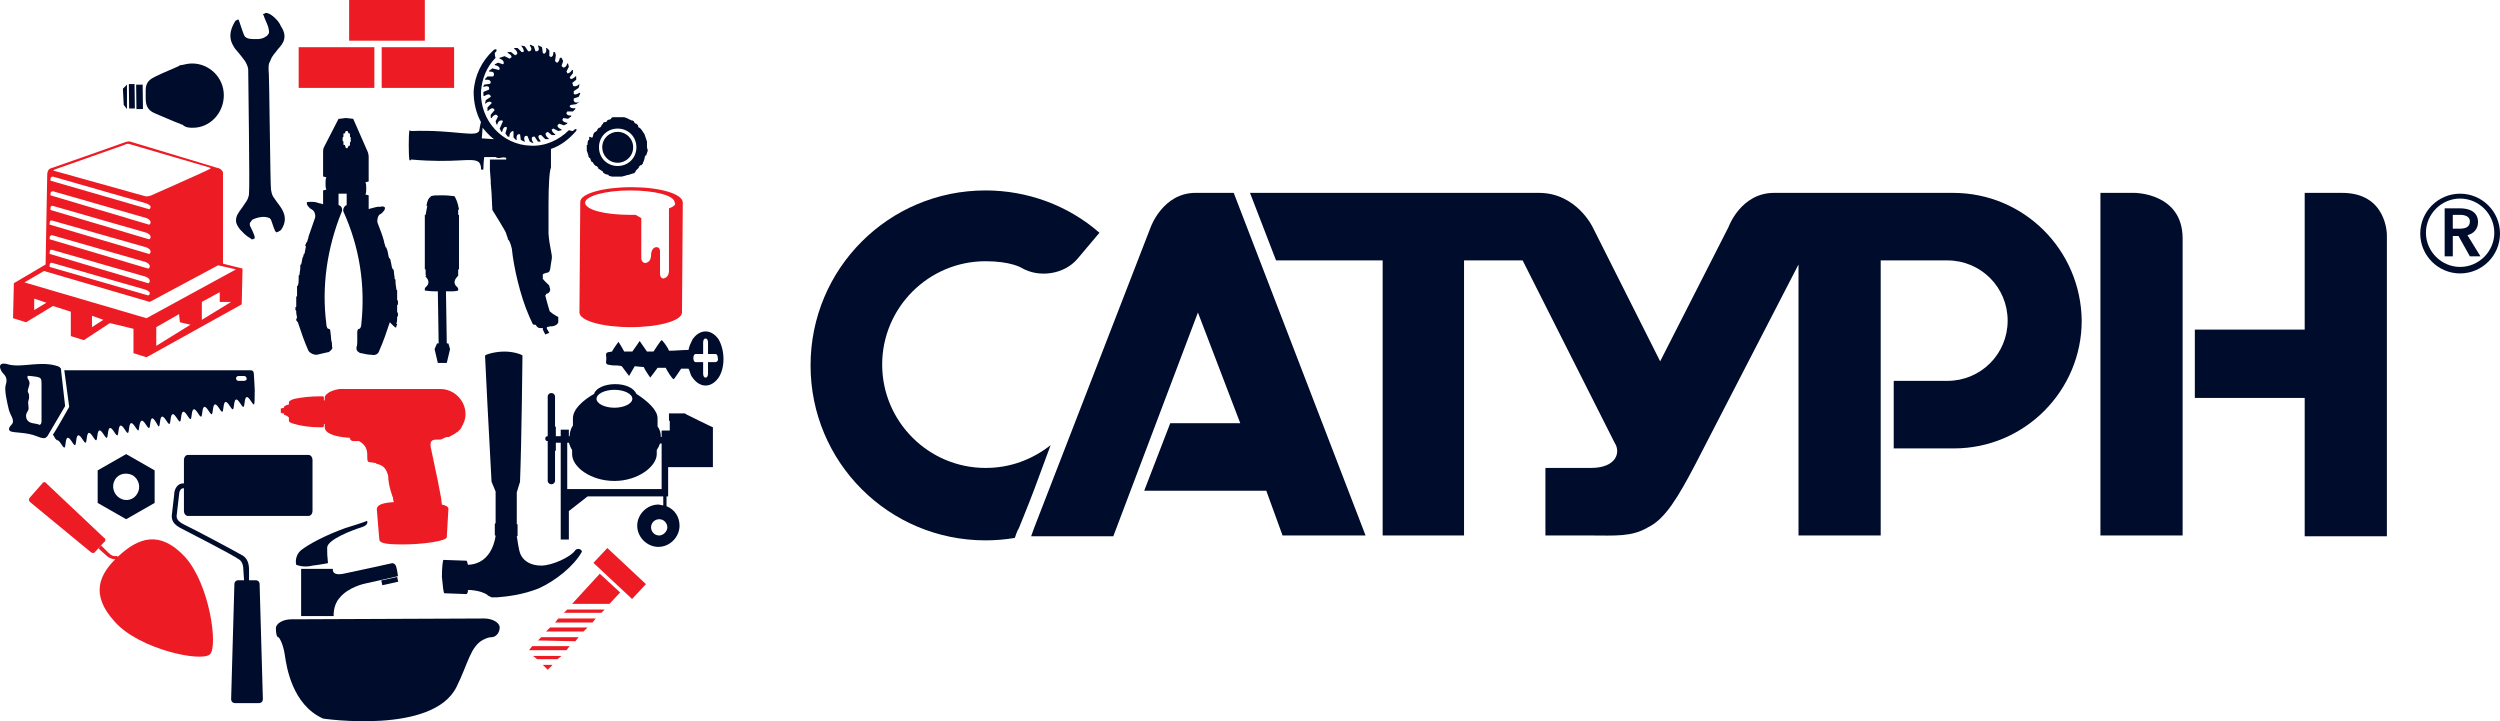 <?xml version="1.0" encoding="UTF-8"?> <svg xmlns="http://www.w3.org/2000/svg" id="svg2" viewBox="0 0 307.202 88.626" height="94.535" width="327.682"> <g transform="translate(10.744 -550.906)" id="layer1"> <g transform="translate(-13.342 523.306)" id="g4139"> <g id="g4141"> <g id="g4143"> <path style="fill:#000c2c" class="st0" d="M290.4 51.3h-4.6v16.8h-13.5v8.4h13.5v17h10.1v-37c0-.1 0-5.2-5.5-5.2" id="path4145"></path> <path style="fill:#000c2c" class="st0" d="M264.9 51.3h-4.2v42.1h10.1V56.9c0-5.6-5.9-5.6-5.9-5.6" id="path4147"></path> <path style="fill:#000c2c" class="st0" d="M149.5 51.3c-4 0-5.5 4.2-5.5 4.2l-14.3 36.9-.4 1.1h10.1L149.8 66l5.2 13.6h-8.6l-3.2 8.3h15l2 5.5h10.2l-16.2-42.1h-4.7z" id="path4149"></path> <path style="fill:#000c2c" class="st0" d="M131.7 82.3c-2.3 1.8-5 2.8-8 2.8-7 0-12.7-5.7-12.7-12.7 0-7 5.7-12.7 12.7-12.7 3.1 0 4.4.8 4.4.8 2.2 1.3 5.3.8 6.9-1.1l2.7-3.2c-3.9-3.4-8.9-5.2-14-5.2-11.9 0-21.5 9.6-21.5 21.5S111.8 94 123.7 94c1.2 0 2.4-.1 3.6-.3.1-.3.3-.9.5-1.2.1-.3 1-2.4 1.9-4.8l2-5.4z" id="path4151"></path> <path style="fill:#000c2c" class="st0" d="M242.6 51.3h-22c-4.1 0-5.6 4.2-5.6 4.2L206.6 72l-8.3-16.5s-2-4.2-6.6-4.2h-35.5l3.2 8.3H172.5v33.8h10V59.6h7.2L201 82c.8 1.2.2 3.1-2.9 3.1h-5.6v8.3h5.6c2.9 0 5 .2 7-1 2.1-1 3.7-3.7 5.8-7.7l12.7-24.6v33.3h10.1V59.6h8.2c4.1 0 7.4 3.3 7.4 7.4 0 4.1-3.3 7.4-7.4 7.4h-6.6v8.3h7.4c8.7 0 15.7-7.1 15.7-15.7-.1-8.7-7.1-15.7-15.8-15.7" id="path4153"></path> <path style="fill:#ed1c24" class="st1" d="M80.2 50.6c-3.5 0-6.3.8-6.3 1.8L73.8 66c0 1 2.8 1.8 6.3 1.8s6.3-.8 6.3-1.8l.1-13.5c0-1.1-2.9-1.9-6.3-1.9m4.6 2.6V60.9c0 .4-.2.8-.6.9-.3.1-.5-.2-.5-.6v-2.7c0-.4-.2-.6-.6-.5-.3.1-.5.5-.5.9v.1c0 .4-.2.8-.6.9-.3.1-.6-.2-.6-.6v-4.9l-.7-.4H80c-3 0-5.5-.6-5.5-1.5 0-.8 2.5-1.5 5.5-1.5s5.5.6 5.5 1.5c.2.2-.1.5-.7.7" id="path4155"></path> <path style="fill:#ed1c24" class="st1" d="M30 60V48.8s-.1-.5-.8-.6C28.5 48 18.6 45 18.6 45s-.2-.1-.7.1c-.5.2-9.1 3.2-9.1 3.2s-.4.1-.4.8c0 .6-.2 11-.2 11l-3.9 2.3-.1 4.3 1.6.5 3.3-2 2.2.7v3l1.6.5 3.2-2.1 2.9.7v3l1.6.5L32.3 65l.1-4.4L30 60zM9.4 48.4c.6-.2 8.5-3 8.5-3s.3-.2.6-.1 9.9 2.9 9.9 2.9.2.1-.1.2c-.3.2-7.1 3.2-7.1 3.2s-.4.2-.8.1-11.1-3.1-11.1-3.1-.4 0 .1-.2m-.6 1.2c0-.3.3-.3.3-.3l11.5 3.3s.5.2.5.4c0 .3-.2.3-.2.3L8.8 49.8v-.2zm0 1.8c0-.3.3-.3.3-.3l11.5 3.3s.5.2.5.5-.2.3-.2.3L8.8 51.6v-.2zm0 1.8c0-.4.3-.3.3-.3l11.5 3.3s.5.2.5.5-.2.3-.2.3L8.8 53.4v-.2zM8.7 55c0-.4.3-.3.3-.3L20.6 58s.5.2.5.5-.2.3-.2.3L8.7 55.2V55zm0 1.8c0-.3.3-.3.3-.3l11.5 3.3s.5.2.5.5-.2.3-.2.3L8.7 57v-.2zm0 1.8c0-.4.3-.3.3-.3l11.5 3.3s.5.2.5.5-.2.3-.2.3L8.7 58.8v-.2zm0 1.6c0-.4.3-.3.3-.3l11.5 3.3s.5.2.5.4c0 .3-.2.3-.2.3L8.7 60.4v-.2zm-1.9 5.5v-1.4l1.5.5-1.5.9zm7.1 2.1v-1.4l1.4.5-1.4.9zm7.9 2.3v-2.3l2.8-1.6.1 1 1.3.3-4.2 2.6zm5.6-3.2v-2.2l2.2-1.2v1.2H31l-3.6 2.2zm-6.8-.2l-15-4.4L8 60.9l13 3.8 8.4-4.5 2.2.5-11 6z" id="path4157"></path> <path style="fill:#000c2c" transform="rotate(-90.727 19.724 39.478) scale(1)" class="st0" id="rect4159" d="M18.2 39.1h3v.8h-3z"></path> <path style="fill:#000c2c" transform="rotate(-90.727 18.74 39.49) scale(1)" class="st0" id="rect4161" d="M17.3 39.2h3v.7h-3z"></path> <path style="fill:#000c2c" class="st0" id="polygon4163" d="M17.8 40.5l.4.5v-3l-.5.5z"></path> <path style="fill:#000c2c" class="st0" d="M26.3 43.3c2.1 0 3.8-1.8 3.8-4s-1.8-3.9-3.9-3.9c-.4 0-.9.1-1.3.2h-.1c-.1 0-.1 0-.2.1-.6.3-1.9.8-2.9 1.3-1.3.6-1.2 1.3-1.2 2.2v.2c0 .9 0 1.7 1.3 2.2 1 .4 2.3 1 2.9 1.2.1 0 .1.1.2.1h.1c.4.4.9.4 1.3.4" id="path4165"></path> <path style="fill:#ed1c24" class="st1" d="M57.5 81.3h.2c.1 0 .1 0 .2-.1.1 0 .1 0 .2-.1.1 0 .1-.1.2-.1s.1-.1.2-.1c.1-.1.2-.2.3-.2l.3-.3c.1-.1.2-.2.2-.3.3-.5.5-1 .5-1.6 0-1.7-1.4-3.1-3.1-3.1h-11-.1-.8c-.8-.1-1.9.4-2 .6-.2.1-.3.3-.3.5v.3h-.1v-.3s0-.2-.1-.2h-.5c-.9 0-2 .1-3 .3-.4.1-.7.3-.7.4v.3c-.1 0-.4.1-.5.2-.1 0-.1.1-.1.1v.1c-.1 0-.3.1-.4.1v.5c.1.1.2.1.4.1v.1c0 .1 0 .1.1.1s.4.2.5.3v.4c0 .2.3.3.7.4 1 .3 2.1.4 3 .4h.4c.2 0 .2-.2.2-.2v-.2h.1v.4c0 1.2 3.1 1.3 3.1 1.3 0 .4.4.4.4.4h.7c1.7.9.6 2.5 1.3 2.6.3 0 .6.1.8.1 0 .1.1.1.1.1.9.2 1.2.7 1.4 1.5 0 1.2.6 2.7.6 2.7 0 .1 0 .3.1.5-1.8.1-2.1.5-2.1.9l.3 3.6c0 .5.5.7 2.9.7s5.4-.4 5.4-.9l.2-3.5c0-.2-.3-.4-.8-.5l-.1-.8-.4-2.1-.8-3.8c-.4-1.6.5-1.2 1.2-1.3.1 0 .2-.1.2-.1.2-.1.5-.2.5-.2" id="path4167"></path> <path style="fill:#000c2c" class="st0" d="M42.3 115.9s13.5 2 16.4-3.9c1.4-2.8 1.7-5 3.3-5.8.4-.2.7-.3 1-.3.5 0 1-.5 1-1.2 0-.6-.9-1.1-1.9-1.1l-23.7.1c-1 0-1.9.5-1.9 1.1 0 .6.1 1.1.3 1.1.1 0 .6.8.8 2.2.2 1.4.9 6.1 4.7 7.8" id="path4169"></path> <path style="fill:#000c2c" class="st0" d="M25.2 90.4c0 .3.2.6.5.6h14.8c.3 0 .5-.3.5-.6v-6.3c0-.3-.2-.6-.5-.6H25.7c-.3 0-.5.3-.5.6v6.3z" id="path4171"></path> <path style="fill:#000c2c" class="st0" d="M32.6 99.1h.6v-1.5c0-.9-.3-1.5-.9-1.8-.5-.3-6.1-3.3-7-3.7-.8-.4-1-.7-1-1.1l.3-2.6c0-.4.2-.8.5-.8h.5V87h-.5c-.7 0-1.1.7-1.1 1.4l-.3 2.6c0 .8.5 1.2 1.3 1.6.8.4 6.4 3.3 6.9 3.7.4.2.6.7.6 1.3l.1 1.5z" id="path4173"></path> <path style="fill:#000c2c" class="st0" d="M31.4 99.4c0-.3.2-.5.5-.5H34c.3 0 .5.2.5.5l.4 14.1c0 .3-.2.5-.5.5h-2.9c-.3 0-.5-.2-.5-.5l.4-14.1z" id="path4175"></path> <path style="fill:#ed1c24" class="st1" d="M17 95.9c-.4.1-.7 0-1.1-.4l-.9-.9-.3.4.9.8c.5.5 1.1.6 1.6.5" id="path4177"></path> <path style="fill:#ed1c24" class="st1" d="M15.4 93.7c.2.1.2.4 0 .5l-1.1 1.2c-.1.2-.4.2-.6 0l-7.4-6.1c-.2-.2-.2-.4 0-.6L7.8 87c.1-.2.4-.2.5 0l7.1 6.7z" id="path4179"></path> <path style="fill:#ed1c24" class="st1" d="M16.7 104c-3.1-3.4-1.9-5.9.5-8.1 2.4-2.2 5-3.2 8.1.1 3.1 3.4 4.1 11.1 3.1 12-1 1-8.7-.6-11.7-4" id="path4181"></path> <path style="fill:#000c2c" class="st0" d="M21.6 85.4l-3.5-2-3.5 2v4l3.5 2 3.5-2v-4zm-4.3 3.4c-.8-.5-1-1.5-.6-2.2.4-.8 1.4-1 2.2-.6.8.5 1 1.5.6 2.2-.4.8-1.4 1.1-2.2.6" id="path4183"></path> <path style="fill:#000c2c" class="st0" d="M9.7 72.6c.5.2.4.5.4.5l.5 4.4-2 3.4s-.2.4-.3.4c-.1.2-.5.2-1.2-.1-1.2-.5-2.8-.4-3.2-.6-.4-.2-.1-.6.1-.8.5-.5-.1-1.1-.3-1.8-.2-.8-.6-2.5-.4-3.1.2-.6.1-1-.3-1.4-.4-.4-.9-1.6.7-1.1 1.7.4 3.9-.5 6 .2M6 74.1c.1.2.3.4.2.8-.1.4-.3.8-.1 1 .1.2.1.7 0 .9-.1.3 0 .5 0 .8.1.5-.3.6-.3 1.1 0 .5.3.8.8.9.5.1.7.1.8.2.1 0 .3 0 .3-.5v-4.6c0-.6-.1-.7-.6-.8-.6-.1-.8-.1-.9-.1-.2-.1-.3.1-.2.3" id="path4185"></path> <path style="fill:#000c2c" class="st0" d="M35.7 29.3c-.1 0-.2-.1-.3-.1h-.2s-.1.1-.2.1-.1.1 0 .2c.1.4.5 1.1.6 1.6.1.5.1.6-.2.9-.1.1-.2.1-.3.2-.2.1-.5.2-.8.2h-.4c-.4 0-.9 0-1.2-.3-.2-.2-.7-2-.8-2.1h-.1s-.1.1-.2.1l-.1.1c-1.1 1.8-.4 2.8 0 3.4.7.8 1.2 1.5 1.2 1.5s.4.6.4 1.1c0 .5.2 14.6.1 15.1 0 .5-.2.9-.5 1.3-.2.3-.4.6-.7 1-.1.2-.4.5-.4 1.1 0 .4.2.7.5 1.1.4.4.6.7 1.3 1.1l.1.1h.2s.1-.1.2-.1v-.1c0-.3-.4-1.1-.6-1.5V55c.1-.1.2-.3.3-.4.6-.3 1.5-.5 2.1-.2 0 0 .1 0 .1.1l.1.1c.3.8.4 1.3.6 1.5 0 0 .1.1.2 0 .1 0 .2-.1.2-.1.1 0 .1-.1.2-.1 1.3-1.8-.3-3.1-.7-3.8-.4-.5-.4-.7-.5-1.2-.1-.5-.2-14.4-.3-14.8 0-.4 0-.7.2-1 .3-.8.5-.8.9-1.4.3-.4 1.5-1.3.4-2.9-.2-.6-1-1.3-1.4-1.5" id="path4187"></path> <path style="fill:#000c2c" class="st0" d="M51.3 67.8c0-.1 0-.2.1-.3 0-.1 0-.1-.1-.1.1-.3.1-.5.1-.7v-.2s.1 0 .1-.1v-.3c0-.1 0-.1-.1-.1v-.9l.1-.1v-.1-.3c0-.1 0-.1-.1-.1v-.9-.3c0-.1-.1-.1-.1-.1 0-.3-.1-.6-.1-.9V62c0-.1-.1-.1-.1-.1 0-.3-.1-.6-.1-.9 0-.1 0-.2-.1-.3 0-.1-.1-.1-.1-.1-.1-.3-.1-.6-.2-.9 0-.1 0-.2-.1-.3 0-.1-.1-.1-.1-.1-.1-.3-.1-.6-.2-.9 0-.1-.1-.2-.1-.3 0-.1-.1-.1-.1-.1-.1-.2-.1-.4-.2-.6v-.1c-.2-.8-.5-1.5-.8-2.3-.1-.3 0-.8.2-1 .1-.1.2-.1.3-.2.2-.2.4-.4.4-.6v-.1c-.1-.1-.3-.2-.5-.1-.2 0-.5 0-.8.1-.3.1-.5.1-.7.2v-1.7l-.4-.1c.1-.2.1-.4.1-.7v-.1c0-.2 0-.5-.1-.7l.4-.1v-.1-2.9c0-.3-.1-.6-.1-.6L46 42.2l-.9-.1-.8.1h-.1l-1.8 3.5s-.1.2-.1.5v3.1h.1l.3.1c-.1.2-.1.4-.1.7v.1c0 .2 0 .5.1.7l-.4.1V52.7c-.2-.1-.5-.1-.7-.2-.3-.1-.6-.1-.8-.1-.2 0-.5 0-.5.1v.1c0 .2.2.4.4.6.1.1.2.1.3.2.3.2.4.7.3 1-.3.8-.5 1.5-.8 2.3v.1c-.1.2-.1.4-.2.6-.1 0-.1 0-.1.1s-.1.2-.1.3l.1.1c-.1.3-.1.6-.2.9-.1 0-.1.1-.1.1 0 .1 0 .2-.1.3-.1.3-.1.6-.2.9-.1 0-.1.1-.1.1v.3c0 .3-.1.6-.1.9-.1 0-.1.1-.1.1v.3c0 .3 0 .6-.1.9-.1 0-.1.1-.1.1V64c-.1 0-.1.1-.1.1v1.2c-.1 0-.1.1-.1.1v.3l.1.1v.2c0 .2.1.5.1.7-.1 0-.1.1-.1.1 0 .1 0 .2.1.3l.1.1c.4 1.2.8 2.4 1.3 3.5.2.3.6.5 1 .5.4-.1.9-.2 1.3-.3.2 0 .3-.1.4-.2l.1-.1c.1-.1.2-.3.1-.4 0-.3 0-.5-.1-.8 0-.3-.1-1-.1-1 0-.3-.1-.4-.2-.4h-.1c-.1-.1-.2-.3-.2-.6-.6-4.6.1-9.4 1.9-13.8.1-.3 0-.7-.4-.8v-1.4h1v1.4c-.3.1-.5.5-.4.8 2 4.4 2.7 9.1 2.2 13.8 0 .3-.1.5-.2.6h-.1c-.1 0-.2.2-.2.4v1.1c0 .3 0 .5-.1.8 0 .2 0 .3.1.4 0 0 0 .1.1.1.1.1.2.2.4.2.4.1.9.2 1.3.2.4.1.8-.1.9-.5.5-1.1.9-2.3 1.3-3.5.7.7.7.7.8.6zm-6.6-22.9v-.1-.1-.2l.1-.1V44.1 44h.1s.1 0 .1-.1l.1-.2h.2l.1.2s0 .1.1.1h.1v.4l.1.1v.5l-.1.1v.4h-.1s-.1 0-.1.1l-.1.2h-.1-.1l-.1-.3s0-.1-.1-.1h-.1V45.1 45l-.1-.1v.2-.2z" id="path4189"></path> <path style="clip-rule:evenodd;fill:#000c2c;fill-rule:evenodd" class="st2" d="M66.1 88.1V92c.1 0 .1.1.1.1v1.3s0 .1-.1.1c.1.4.2 1.7.5 2.3.4.8 1.3 1.3 2.5 1.3 1.4 0 3.7-1.1 4.2-1.9.3-.3.8-.1.8.2-1 1.8-3.3 3.6-5.3 4.5-2 .8-3.9 1-5.1 1.1H63l-.4-.2s-.1 0-.1-.1c-.3-.2-.9-.5-2.1-.6h-.3c0 .3-.1.5-.2.5l-2.7-.1c-.1 0-.2-.9-.3-2 0-1.1.1-2.1.2-2.1s2.8.1 2.8.1c.1 0 .1.2.2.5 3.1-.1 3.4-3.6 3.4-3.6h-.1V92s0-.1.1-.1V88l-.5-1.2c-.3-5.2-.8-15.4-.8-15.5 0-.1 1.1-.5 2.4-.5 1.2 0 2.2.4 2.2.5 0 .1-.1 10.3-.3 15.5l-.4 1.3z" id="path4191"></path> <path style="fill:#000c2c" class="st0" d="M55 52.9h.1l-.2 1.1h-.1v6.7h.1v.7l.1.1h-.1v.1c.3.3.6.8 0 1.3-.1.1-.1.1-.1.2v.2c.2 0 .5.1 1.3.1h.3l.1 6.4h-.2l-.3.7.4 1.7h1.1l.4-1.7-.2-.7h-.2l-.1-6.4h.7c.6 0 .7-.1.8-.1v-.2c0-.1-.1-.2-.1-.2-.6-.5-.3-1 0-1.3 0 0 0-.1.1-.1V60.7h.1V54h-.1V53.4l.1-.1c-.2-1-.4-1.3-.5-1.5 0-.1 0 0-.1-.1-.2 0-.7-.1-1.4-.1h-.1c-.6 0-1.1 0-1.3.1 0 0-.1 0-.1.1-.2.1-.4.4-.5 1.1" id="path4193"></path> <path style="fill:#ed1c24" transform="rotate(43.104 78.723 98.056)" class="st1" id="rect4195" d="M75.5 96.8H82v2.5h-6.5z"></path> <path style="fill:#ed1c24" class="st1" id="polygon4197" d="M73.3 106.4l.4-.5h-4.6l-.4.4z"></path> <path style="fill:#ed1c24" class="st1" id="polygon4199" d="M71.1 108.6l.5-.4h-3.5l.5.4z"></path> <path style="fill:#ed1c24" class="st1" id="polygon4201" d="M74.3 105.2l.5-.5h-4.6l-.5.5z"></path> <path style="fill:#ed1c24" class="st1" id="polygon4203" d="M72.2 107.5l.4-.5H68l-.4.5z"></path> <path style="fill:#ed1c24" class="st1" id="polygon4205" d="M75.4 104.1l.4-.5h-4.6l-.4.5z"></path> <path style="fill:#ed1c24" class="st1" id="polygon4207" d="M70.5 109.3h-1.2l.6.6z"></path> <path style="fill:#ed1c24" class="st1" id="polygon4209" d="M78.8 100.4l-2.5-2.3-3.4 3.7h4.6z"></path> <path style="fill:#ed1c24" class="st1" id="polygon4211" d="M76.5 102.9l.4-.4h-4.6l-.4.4z"></path> <path style="fill:#000c2c" class="st0" d="M39.6 103.1v-5.6h3.9s-.2.9 1.3.6c1.5-.3 6-1.3 6-1.3s.4 0 .5.5c.1.3.2 1.1.2 1.1l-4 .9s-2.1.4-3.2 1.8c-.8.9-.7 2.2-.7 2.2h-4z" id="path4213"></path> <path style="fill:#000c2c" class="st0" d="M39 97s-.3-1 .6-1.8c.9-.7 2.9-1.8 5.4-2.7 2.6-.8 2.7-.9 2.7-.9s.3.5-.7.8c-1 .3-4.2 1.5-4.2 2.5 0 .9 0 .8.1 1.9 0 0-1 .2-1.9.3-1.1.3-2-.1-2-.1" id="path4215"></path> <path style="fill:#000c2c" transform="rotate(-12.492 50.511 99.054)" class="st0" id="rect4217" d="M49.5 98.7h2v.6h-2z"></path> <path style="fill:#000c2c" class="st0" d="M73.1 43.6l-.1.1c-.2 0-.4-.1-.5-.1-1.2 1.2-2.9 2-4.7 1.9-3.5-.1-6.2-3.1-6.1-6.6.1-1.6.7-3.1 1.8-4.2-.1-.2-.1-.4-.1-.6l.1-.1c.3-.3 0-.5-.3-.2-1.4 1.3-2.3 3.1-2.4 5.1 0 1.3.3 2.6.9 3.7-.1.3-.2 1-.2 1-.2 1-3-.1-8.4.1-.1 0-.1-.1-.1-.1-.1 0-.1.1-.1.1-.1.4-.1 3 0 3.5 0 0 0 .1.1.1s.1 0 .1-.1c5.5.5 7.5-.3 8.3.3 0 0 .2.1.3.6v.2c0 .2.2.2.3.1 0-.1 0-.8.1-1.5h1.4c.4.3.8-.1 1.3.1v.2h-2v1.3l.1 1.3v-.6.9l.1 1.2.1 2.1s1.7 2.7 1.7 2.9c.1.4.2.5.2.6v.1c.3.2.5 1.2.5 1.2.2 2.1 1 5.7 2.1 8.2.1.3.3.6.4.9 0 0 .1.2.2.2h.2c.2.2.2.5.9.4v.2l.3.6.5-.2c-.1-.2-.2-.3-.3-.5v-.2c.1 0 .3-.1.4-.1h.2c.3 0 .6-.2.7-.3 0-.1.1-.1.1-.2v-.6s0-.1-.1-.1c-.4-.2-.8-.5-.9-.6 0 0-.1-.1-.1-.2-.1-.3-.3-1-.5-1.8l.1-.1v-.1h.1l.2-.1c.1-.1.2-.2.2-.4v-.1l-.1-.3v-.1l-.7-.7s0-.1-.1-.1v-.2-.1-.1s-.1-.2.2-.3c.1 0 .2-.1.4-.1.2-.1.2-.1.3-.4 0-.1.2-1.3.2-1.3.1-.5-.3-1.5-.4-3.1v-3.5-.1c0-2.2.1-4.1.3-4.5v-.1-2.2c1.2-.4 2.2-1.2 3-2.1.3-.3.1-.5-.2-.2m-11.3 1c0-.1.1-1.1.1-1.3.1.1.7.9 1.4 1.4l-1.5-.1z" id="path4219"></path> <path style="fill:#000c2c" class="st0" d="M73.8 40.1c-.2.1-.3.1-.4.1-.2 0-.2-.1-.3-.2v-.3l.6-.2.2-.4s0-.1-.1-.1c-.2.1-.3.2-.5.2-.1 0-.2 0-.2-.1v-.3l.6-.4.1-.4s0-.1-.1 0c-.2.2-.4.2-.5.2-.1 0-.1 0-.2-.1 0-.1 0-.2-.1-.3l.5-.4V37s0-.1-.1 0c-.2.2-.4.3-.5.3h-.1c0-.1-.1-.2-.1-.2l.4-.5v-.4h-.1c-.2.3-.4.4-.5.4h-.1c0-.1-.1-.2-.1-.2l.3-.6-.1-.4h-.1c-.1.4-.3.5-.5.5l-.2-.2.2-.6-.2-.4h-.1-.1c-.1.4-.2.6-.4.6l-.2-.2.1-.7-.1-.4h-.1-.1c0 .5-.2.6-.3.6-.1 0-.1-.1-.2-.1v-.7l-.3-.3h-.1c.1.5-.1.6-.2.7-.1 0-.1 0-.2-.1l-.1-.7-.4-.2h-.1c.2.5.1.6-.1.7h-.2l-.2-.6-.4-.2s-.1 0-.1.1c.3.4.2.6 0 .7h-.2l-.4-.6-.4-.1s-.1 0 0 .1c.3.4.3.6.2.7h-.2l-.5-.5h-.4s-.1 0 0 .1c.4.3.4.6.3.7-.1 0-.1 0-.2.1l-.5-.4H65s-.1.1 0 .1c.5.3.5.5.4.6-.1 0-.1.1-.2.1l-.6-.3-.6.2s-.1.1 0 .1c.5.2.5.4.5.6l-.1.1-.6-.2-.4.2v.1c.5.1.6.3.6.5l-.1.1-.8-.2-.4.3v.1h.1c.5 0 .5.2.5.4 0 .1-.1.1-.1.2h-.7l-.3.3v.1h.3c.3 0 .4.2.4.3 0 0 0 .1-.1.2l-.7.1-.1.2v.1c.2-.1.3-.1.4-.1.2 0 .3.1.3.2v.2l-.7.3v.4s0 .1.1.1c.2-.1.4-.2.5-.2.2 0 .2.1.3.2v.1l-.6.4-.1.4s0 .1.1 0c.2-.2.4-.2.5-.2.1 0 .2.1.2.1v.1l-.5.5v.4s0 .1.1 0c.2-.2.4-.3.5-.3.1 0 .2.1.2.1s0 .1.1.1l-.5.6v.4h.1c.2-.3.4-.4.5-.4.1 0 .1 0 .2.1l.1.1-.3.6.1.4h.1c.1-.4.3-.5.5-.5h.1l.1.1-.4.9.2.4h.1c.1-.5.3-.6.4-.6h.1l.1.1-.2.7.3.4h.2c0-.5.2-.6.4-.7 0 0 .1 0 .1.1v.7l.3.3h.1c-.1-.5.1-.7.2-.7h.2l.1.7.4.2h.1c-.2-.5 0-.7.1-.7h.2l.3.7.4.2s.1 0 0-.1c-.3-.5-.1-.7 0-.7h.2l.4.6h.3s.1 0 0-.1c-.3-.4-.3-.6-.1-.7h.2l.5.5h.4s.1 0 0-.1c-.4-.3-.4-.6-.3-.7.1 0 .1 0 .2-.1l.5.4h.4s.1 0 0-.1c-.4-.3-.4-.5-.4-.6.1 0 .1-.1.2-.1l.6.3.4-.1v-.1c-.5-.2-.5-.4-.5-.5l.2-.2.6.2.4-.2v-.1c-.5-.1-.6-.3-.6-.4.1-.1.1-.1.1-.2l.6.1.4-.3v-.1h-.1c-.4 0-.5-.2-.5-.3 0-.1.1-.1.1-.2h.7l.3-.3v-.1H73c-.2 0-.3-.1-.4-.2 0-.1.1-.2.1-.2l.7-.1.4-.3c0 .1 0 0 0 0" id="path4221"></path> <path style="fill:#000c2c" class="st0" d="M86.9 78.5c-.1-.1-.1-.1-.2-.1h-1.9v.9h.1v1.2h-1v.8h-.1c0-.5-.1-.9-.4-1.3v-.7-.1-.2c0-1-1.2-2.1-2.6-3-.3-.7-1.3-1.2-2.6-1.2s-2.4.5-2.6 1.2c-1.4.8-2.6 1.9-2.6 3v.9c-.3.4-.4.9-.4 1.3h-.1v-.8h-1v.8h-.6v-1.1s0-.1-.1-.1v-3.7c0-.2-.2-.4-.4-.4h-.1c-.2 0-.4.2-.4.4v4.9c-.2 0-.3.1-.3.3 0 .2.1.3.3.3v4.9c0 .2.2.4.4.4h.1c.2 0 .4-.2.4-.4V83c.1 0 .1 0 .1-.1V82h.6v11.9h1v-3.5l2.3-1.8H84.1v1.1c-.2 0-.4-.1-.6-.1-1.4 0-2.6 1.2-2.6 2.6 0 1.4 1.2 2.6 2.6 2.6 1.4 0 2.6-1.2 2.6-2.6 0-1.1-.6-2-1.6-2.4v-1.2h.2V85H90h-1.5 1.7v-4.9c-.1 0-3.3-1.6-3.3-1.6m-8.8-3c1.2 0 2.2.5 2.2 1.1 0 .6-1 1.1-2.2 1.1-1.2 0-2.2-.5-2.2-1.1 0-.6 1-1.1 2.2-1.1m5.8 12.2H72.3V82h.2c.1.3.2.6.4.9v.5c0 1.6 2.3 3.3 5.2 3.3 2.9 0 5.2-1.8 5.2-3.3v-.5c.2-.3.3-.5.4-.8h.2v5.6zm-.3 5.7c-.6 0-1-.5-1-1 0-.6.5-1 1-1 .6 0 1 .5 1 1s-.5 1-1 1" id="path4223"></path> <path style="fill:#000c2c" class="st0" d="M78.5 43.8c-1 0-1.9.8-1.9 1.9 0 1 .8 1.9 1.9 1.9 1 0 1.9-.8 1.9-1.9 0-1.1-.9-1.9-1.9-1.9" id="path4225"></path> <path style="fill:#000c2c" class="st0" d="M82.1 45.7V45l-.1-.3-.1-.3-.1-.3-.2-.3-.2-.3-.2-.2h-.1l-.1-.2V43l-.2-.2h-.1l-.2-.2v-.1l-.2-.1h-.1l-.2-.1-.2-.1-.2-.1-.3-.1H77.9l-.2.1v.1l-.2.1h-.1l-.2.1v.1l-.2.1h-.1l-.2.1v.1l-.1.1-.1.1v.1l-.2.2h-.1l-.2.2v.1l-.2.2h-.1l-.2.3v.1l-.1.3h-.1l-.3-.1v.4h-.1l-.1.3v.3h-.1v.7l.1.3.1.3v.1l.1.2h.1l.1.3.1.2h.1l.2.3.2.2h.1l.2.2v.1l.3.2.3.2v.1l.3.2.4.1v.1l.4.1H79l.4-.1.3-.1h.1l.3-.1.3-.1h.1l.2-.2v-.1l.2-.2.2-.2v-.1l.2-.2h.1l.2-.2v-.1l.1-.2.1-.3V47l.1-.3h.1l.1-.3.1-.3-.1-.4zM78.5 48c-1.3 0-2.3-1-2.3-2.3 0-1.3 1-2.3 2.3-2.3 1.3 0 2.3 1 2.3 2.3 0 1.3-1 2.3-2.3 2.3" id="path4227"></path> <path style="fill:#ed1c24" class="st1" id="rect4229" d="M49.5 33.4h8.9v5h-8.9z"></path> <path style="fill:#ed1c24" class="st1" id="rect4231" d="M39.3 33.4h9.3v5h-9.3z"></path> <path style="fill:#000c2c" class="st0" d="M90.9 69.3c-.9-1.3-2.3-1.3-3.2 0-.2.4-.4.8-.5 1.3-.8 0-1.6.1-2.4.1-.1-.2-.1-.3-.2-.4-.1-.2-.6-.9-.7-.9-.1 0-.8 1.1-1 1.4h-.8l-.9-1.3s-.6.9-.9 1.3h-1c-.1-.2-.5-.9-.7-1.2 0 0-.6.8-.8 1.2-.7.1-.8.1-.7.7v.3c-.1.6 0 .6.8.7.4 0 .8 0 1.1.1l.9 1.2c.1-.2.7-1.2.7-1.2s.9.1 1.1.1c.1.3.8 1.3.8 1.3s.7-.9.9-1.2h1c.2.4.8 1.4 1 1.4.1-.1.7-1 .9-1.3h.9c0 .1.1.1.1.2.1.3.2.7.4.9.9 1.3 2.3 1.3 3.2 0 .8-1.2.8-3.3 0-4.7m-.4 2.8h-.9v1.4c0 .3-.1.5-.3.5-.2 0-.3-.2-.3-.5v-1.4h-.9c-.2 0-.3-.2-.3-.5s.1-.5.3-.5h.9v-1.4c0-.3.1-.5.3-.5.2 0 .3.2.3.5v1.4h.9c.2 0 .3.2.3.5.1.3-.1.5-.3.5" id="path4233"></path> <path style="fill:#000c2c" class="st0" d="M33.9 75.7v-.2c0-.4-.1-1.6-.1-1.8 0-.4-.1-.6-.4-.6H10.5l.6 4.5s-1.8 3.2-2 3.4l.3.5.2.2c.3-.1.7.9.9.9.2 0 .1-1.1.4-1.2.3-.1.7.9.9.9.2 0 .1-1.1.4-1.2.3-.1.7.9.9.9.2 0 .1-1.1.4-1.2.3-.1.7.9.9.9.2 0 .1-1.1.4-1.2.3-.1.7.9.9.9.2 0 .1-1.1.4-1.2.3-.1.7.9.9.9.2 0 .1-1.1.4-1.2.3-.1.7.9.9.9.2 0 .1-1.1.4-1.2.3-.1.7.9.9.9.1 0 .1-1.1.4-1.2.3-.1.7.9.9.9.2 0 .1-1.1.4-1.2.3 0 .7 1 .8 1 .2 0 .1-1.1.4-1.2.3-.1.7.9.9.9.2 0 .1-1.1.4-1.2.3-.1.7.9.9.9.2 0 .1-1.1.4-1.2.3-.1.7.9.9.9.2 0 .1-1.1.4-1.2.3-.1.7.9.9.9.2 0 .1-1.1.4-1.2.3-.1.7.9.9.9.2 0 .1-1.1.4-1.2.3-.1.7.9.9.9.2 0 .1-1.1.4-1.2.3-.1.7.9.9.9.2 0 .1-1.1.4-1.2.3-.1.7.9.9.9.2 0 .1-1.1.4-1.2.3-.1.7.9.9.9.1 0 .1-.8.1-1.6m-1.3-1.3h-.7c-.2 0-.3-.2-.3-.3 0-.2.2-.3.3-.3h.7c.2 0 .3.2.3.3.1.1-.1.3-.3.3" id="path4235"></path> </g> <path style="fill:#ed1c24" class="st1" id="rect4237" d="M45.5 27.6h9.3v5h-9.3z"></path> </g> <g id="g4239"> <g id="g4241"> <path style="fill:#000c2c" class="st0" d="M302.9 53.2h2c1.1 0 2.2.4 2.2 1.7 0 .8-.5 1.4-1.3 1.6l1.6 2.6h-1.3l-1.4-2.5h-.7v2.5h-1v-5.9zm1.9 2.5c.6 0 1.3-.1 1.3-.9 0-.6-.6-.8-1.2-.8h-.9v1.7h.8z" id="path4243"></path> </g> <g id="g4245"> <path style="fill:#000c2c" class="st0" d="M304.9 61.2c-2.7 0-4.9-2.2-4.9-4.9s2.2-4.9 4.9-4.9 4.9 2.2 4.9 4.9-2.2 4.9-4.9 4.9zm0-9.2c-2.3 0-4.2 1.9-4.2 4.2 0 2.3 1.9 4.2 4.2 4.2 2.3 0 4.2-1.9 4.2-4.2 0-2.3-1.9-4.2-4.2-4.2z" id="path4247"></path> </g> </g> </g> </g> <style id="style4137">.st0{fill:#000c2c}.st1{fill:#ed1c24}.st2{fill-rule:evenodd;clip-rule:evenodd;fill:#000c2c}</style> </svg> 